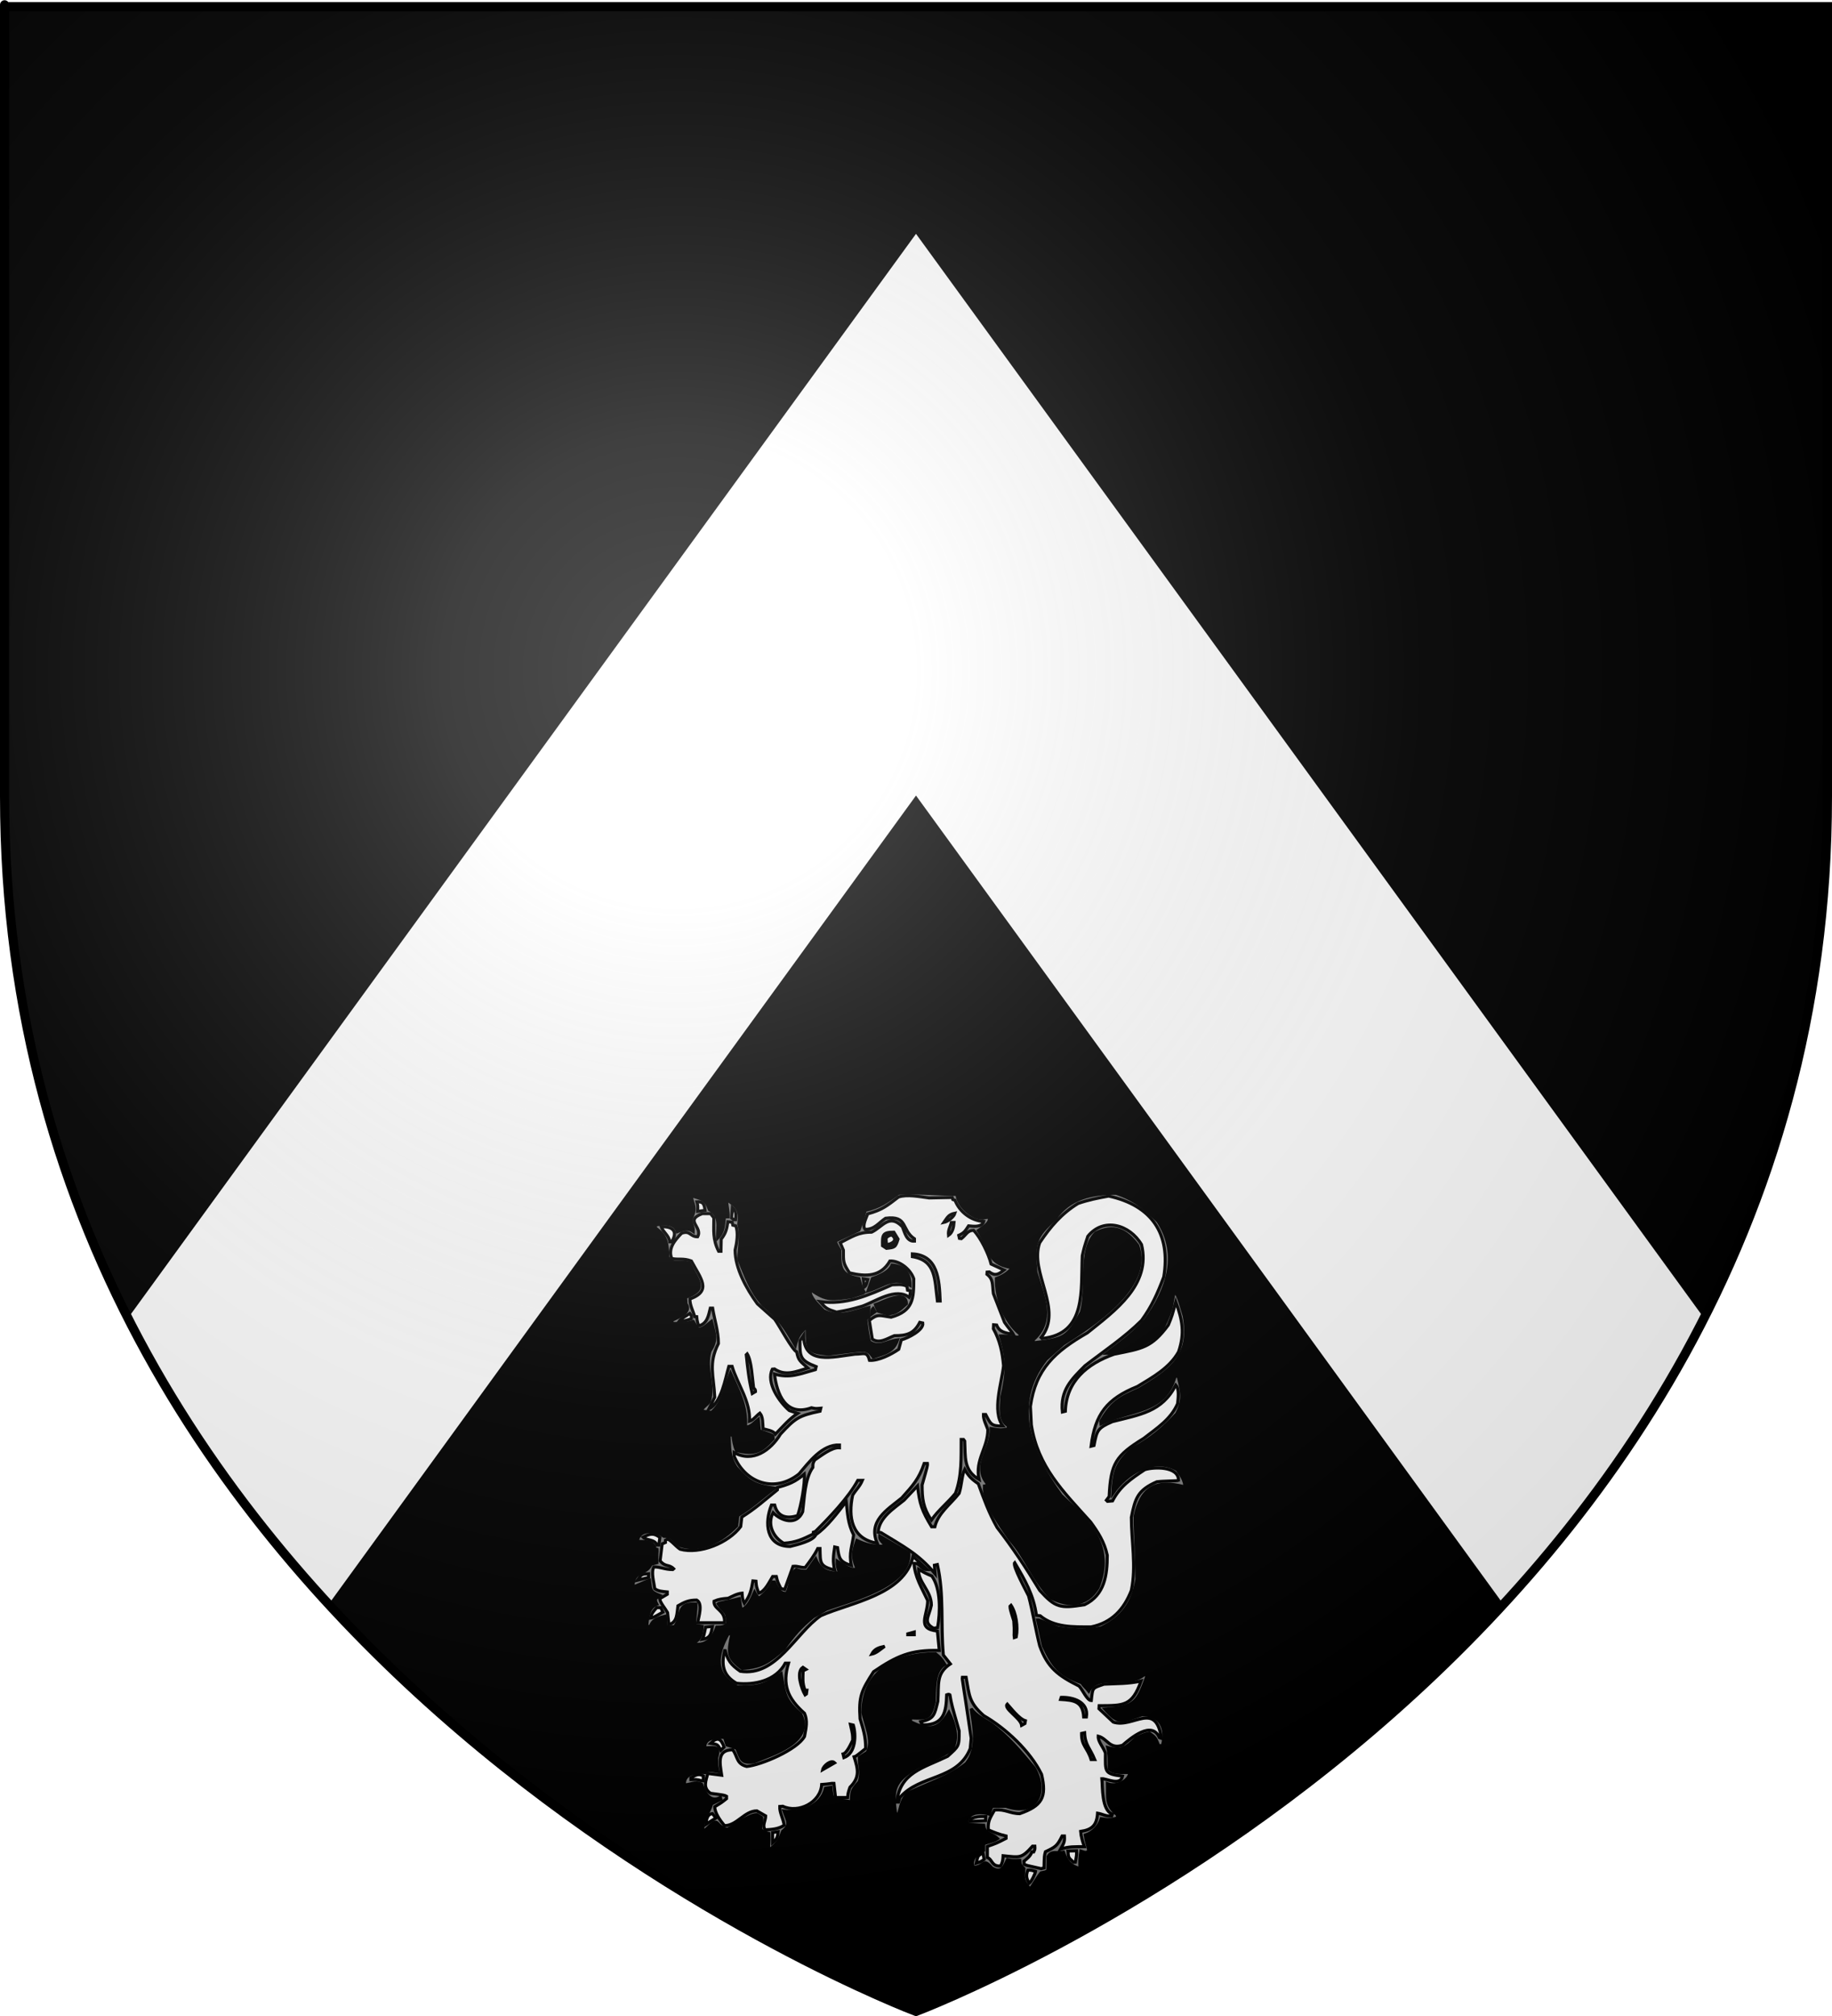 <?xml version="1.0" encoding="UTF-8" standalone="no"?>
<svg xmlns:dc="http://purl.org/dc/elements/1.1/" xmlns:cc="http://web.resource.org/cc/" xmlns:rdf="http://www.w3.org/1999/02/22-rdf-syntax-ns#" xmlns:svg="http://www.w3.org/2000/svg" xmlns="http://www.w3.org/2000/svg" xmlns:xlink="http://www.w3.org/1999/xlink" xmlns:sodipodi="http://sodipodi.sourceforge.net/DTD/sodipodi-0.dtd" xmlns:inkscape="http://www.inkscape.org/namespaces/inkscape" height="660" width="600" version="1.0" id="svg2" sodipodi:version="0.32" inkscape:version="0.44" sodipodi:docname="Blason_Vide_3D.svg" sodipodi:docbase="D:\Mes documents\Renaud-Notre Lapin" inkscape:export-filename="/Users/olivier/Desktop/Blason Rouge/Blason_Vide_3D.png" inkscape:export-xdpi="144" inkscape:export-ydpi="144">
	<rect width="100%" height="100%" fill="#333333" stroke="none"/>
	<sodipodi:namedview inkscape:window-height="712" inkscape:window-width="1024" inkscape:pageshadow="2" inkscape:pageopacity="0.0" guidetolerance="10.0" gridtolerance="10.0" objecttolerance="10.0" borderopacity="1.0" bordercolor="#666666" pagecolor="#ffffff" id="base" showgrid="false" height="660px" inkscape:zoom="0.44547727" inkscape:cx="396.46229" inkscape:cy="478.04383" inkscape:window-x="-4" inkscape:window-y="-4" inkscape:current-layer="layer3"/>
	<desc id="desc4">Flag of Canton of Valais (Wallis)</desc>
	<defs id="defs6">
		<linearGradient id="linearGradient2893">
			<stop style="stop-color:white;stop-opacity:0.314;" offset="0" id="stop2895"/>
			<stop id="stop2897" offset="0.19" style="stop-color:white;stop-opacity:0.251;"/>
			<stop style="stop-color:#6b6b6b;stop-opacity:0.125;" offset="0.6" id="stop2901"/>
			<stop style="stop-color:black;stop-opacity:0.125;" offset="1" id="stop2899"/>
		</linearGradient>
		<linearGradient id="linearGradient2885">
			<stop id="stop2887" offset="0" style="stop-color:white;stop-opacity:1;"/>
			<stop style="stop-color:white;stop-opacity:1;" offset="0.229" id="stop2891"/>
			<stop id="stop2889" offset="1" style="stop-color:black;stop-opacity:1;"/>
		</linearGradient>
		<linearGradient id="linearGradient2955">
			<stop id="stop2867" offset="0" style="stop-color:#fd0000;stop-opacity:1;"/>
			<stop style="stop-color:#e77275;stop-opacity:0.659;" offset="0.5" id="stop2873"/>
			<stop style="stop-color:black;stop-opacity:0.323;" offset="1" id="stop2959"/>
		</linearGradient>
		<radialGradient inkscape:collect="always" xlink:href="#linearGradient2955" id="radialGradient2961" cx="225.524" cy="218.901" fx="225.524" fy="218.901" r="300" gradientTransform="matrix(-4.167939e-4,2.183,-1.884,-3.599562e-4,615.597,-289.121)" gradientUnits="userSpaceOnUse"/>
		<polygon id="star" transform="scale(53,53)" points="0,-1 0.588,0.809 -0.951,-0.309 0.951,-0.309 -0.588,0.809 0,-1 "/>
		<clipPath id="clip">
			<path d="M 0,-200 L 0,600 L 300,600 L 300,-200 L 0,-200 z " id="path10"/>
		</clipPath>
		<radialGradient inkscape:collect="always" xlink:href="#linearGradient2955" id="radialGradient1911" gradientUnits="userSpaceOnUse" gradientTransform="matrix(-4.167939e-4,2.183,-1.884,-3.599562e-4,615.597,-289.121)" cx="225.524" cy="218.901" fx="225.524" fy="218.901" r="300"/>
		<radialGradient inkscape:collect="always" xlink:href="#linearGradient2955" id="radialGradient2865" gradientUnits="userSpaceOnUse" gradientTransform="matrix(0,1.749,-1.593,-1.049767e-7,551.788,-191.29)" cx="225.524" cy="218.901" fx="225.524" fy="218.901" r="300"/>
		<radialGradient inkscape:collect="always" xlink:href="#linearGradient2955" id="radialGradient2871" gradientUnits="userSpaceOnUse" gradientTransform="matrix(0,1.386,-1.323,-5.741131e-8,-158.082,-109.541)" cx="225.524" cy="218.901" fx="225.524" fy="218.901" r="300"/>
		<radialGradient inkscape:collect="always" xlink:href="#linearGradient2893" id="radialGradient3163" gradientUnits="userSpaceOnUse" gradientTransform="matrix(1.353,0,0,1.349,-77.629,-85.747)" cx="221.445" cy="226.331" fx="221.445" fy="226.331" r="300"/>
	</defs>
	<g inkscape:groupmode="layer" id="layer3" inkscape:label="Fond écu" style="display:inline">
		<svg:path d="M 300.000,658.500 C 300.000,658.500 598.500,546.180 598.500,260.728 C 598.500,-24.723 598.500,2.176 598.500,2.176 L 1.500,2.176 L 1.500,260.728 C 1.500,546.180 300.000,658.500 300.000,658.500 z" style="fill:#000000" id="path2855"/></g>
	<g inkscape:groupmode="layer" id="layer4" inkscape:label="Meubles" sodipodi:insensitive="true"><svg:g id="g3"><svg:path d="M 306.250,66.421 L 557.550,412.221 L 557.550,615.221 L 306.250,269.421 L 306.250,269.421 L 54.250,616.621 L 54.250,413.621 L 306.250,66.421 z" style="fill:#000000;stroke:black;stroke-width:2" id="path4"/></svg:g><svg:g id="g6"><svg:path d="M 337.325,618.423 C 334.989,615.764 335.033,614.849 335.360,611.755 C 334.050,610.447 334.159,610.556 333.984,609.031 C 332.369,609.096 331.277,609.184 329.968,608.791 C 328.789,611.275 328.090,613.411 324.816,611.515 C 321.804,607.941 322.568,611.297 318.835,611.297 C 317.503,609.096 320.188,606.110 322.175,605.697 C 322.175,604.978 322.175,604.280 322.175,603.583 C 325.799,602.515 325.799,602.515 326.715,601.927 C 324.707,599.922 322.568,600.707 322.175,597.526 C 320.319,597.438 318.464,597.351 316.631,597.286 C 316.477,593.320 320.668,592.905 323.987,593.908 C 324.249,593.058 324.533,592.230 324.816,591.402 C 326.344,591.380 327.894,591.358 329.444,591.337 C 339.137,594.758 343.503,587.087 338.700,578.763 C 333.963,573.141 330.274,568.587 324.598,564.381 C 322.066,562.768 319.665,561.635 318.071,559.391 C 318.835,565.296 320.603,572.182 316.477,577.324 C 310.802,581.901 303.751,583.884 297.311,587.087 C 295.281,589.005 295.128,591.184 294.276,593.908 C 293.971,593.908 293.665,593.908 293.360,593.908 C 292.137,585.562 292.857,583.186 300.346,578.610 C 304.231,576.823 308.291,575.189 311.849,572.705 C 314.076,568.956 312.548,564.119 310.802,560.610 C 307.265,566.734 304.013,566.494 298.206,563.640 C 298.206,563.226 298.206,562.812 298.206,562.419 C 303.773,562.572 304.624,562.921 305.955,557.276 C 306.218,553.376 305.628,547.014 309.427,544.878 C 308.400,543.091 307.789,542.546 306.392,541.391 C 293.905,541.391 282.598,546.708 282.598,560.610 C 283.296,564.424 286.112,569.915 284.039,573.686 C 283.165,574.230 282.313,574.776 281.463,575.342 C 281.332,578.197 282.488,579.917 281.397,583.317 C 278.908,586.172 278.952,586.172 278.821,589.964 C 273.604,588.394 272.709,591.467 272.142,585.126 C 271.530,585.213 270.919,585.322 270.329,585.431 C 269.041,591.293 262.252,593.646 256.751,592.905 C 257.799,596.065 259.196,597.242 256.293,599.573 C 255.223,602.537 254.787,603.191 252.429,605.239 C 252.189,605.217 251.949,605.195 251.731,605.173 C 251.665,604.194 251.971,603.278 251.818,600.249 C 247.430,599.116 249.831,598.092 249.460,595.019 C 248.936,594.692 248.412,594.365 247.888,594.061 C 245.159,594.061 240.859,597.699 238.174,598.898 C 233.611,597.743 236.078,594.039 230.905,599.203 C 230.665,599.159 230.424,599.138 230.206,599.116 C 230.097,594.692 232.215,593.995 233.022,590.574 C 234.027,590.050 235.030,589.549 236.057,589.049 C 235.991,588.852 235.947,588.656 235.904,588.460 C 232.281,590.465 230.468,586.085 229.770,584.123 C 227.521,583.012 225.818,584.472 224.159,584.276 C 223.898,580.485 228.111,580.136 230.905,580.288 C 230.971,580.048 231.036,579.809 231.123,579.591 C 232.717,579.526 232.717,579.526 235.161,579.983 C 234.703,577.870 234.703,577.870 234.703,575.429 C 236.231,570.962 233.197,572.378 230.818,572.182 C 230.599,568.805 234.703,568.652 237.279,568.783 C 237.541,569.611 237.803,570.439 238.086,571.267 C 239.134,571.615 240.204,571.964 241.274,572.334 C 242.846,576.039 242.693,577.368 246.972,576.802 C 253.106,574.230 266.662,570.417 262.296,561.221 C 257.057,556.557 256.991,554.945 255.835,547.972 C 250.334,551.982 248.216,552.286 241.514,552.286 C 233.590,548.102 234.659,541.762 238.480,534.876 C 238.873,534.876 239.287,534.876 239.703,534.876 C 238.371,541.086 238.196,542.633 243.042,546.228 C 249.525,545.837 251.905,543.984 256.751,539.800 C 259.960,535.268 262.165,532.719 266.378,529.276 C 267.797,528.469 269.216,527.663 270.635,526.857 C 277.817,524.133 298.315,519.448 297.682,508.464 C 294.495,506.591 291.307,504.717 288.120,502.864 C 288.033,504.085 288.667,504.433 289.583,505.523 C 289.539,505.741 289.517,505.958 289.496,506.198 C 285.829,506.286 283.754,505.719 280.633,504.325 C 279.455,507.723 278.974,509.532 280.480,513.084 C 280.436,513.303 280.415,513.520 280.393,513.760 C 278.100,514.043 275.743,512.038 274.171,511.037 C 274.106,512.475 274.390,513.346 274.935,514.981 C 270.854,515.111 268.626,513.869 267.142,510.360 C 266.204,511.690 265.265,513.019 264.326,514.370 C 262.711,514.413 262.056,514.327 260.768,513.847 C 258.869,515.024 258.869,519.513 257.647,521.627 C 255.201,521.867 254.460,519.534 253.651,517.944 C 253.433,517.944 253.237,517.944 253.041,517.944 C 251.687,520.450 250.901,521.365 248.653,523.239 C 247.801,522.542 247.801,522.542 247.125,521.256 C 246.295,523.174 244.941,526.420 242.737,527.009 C 242.518,525.789 242.321,524.590 242.125,523.392 C 238.174,524.437 235.446,524.743 235.161,525.048 C 237.366,528.229 238.174,527.052 238.327,531.563 C 237.105,532.740 236.187,532.631 234.768,532.675 C 233.678,535.834 231.734,538.667 227.784,538.275 C 227.696,538.035 227.630,537.817 227.565,537.600 C 229.639,536.575 229.835,534.440 229.988,532.457 C 229.180,532.348 228.373,532.239 227.565,532.151 C 227.390,529.667 228.089,527.379 227.936,525.113 C 221.321,524.852 223.810,528.426 220.972,532.522 C 220.033,532.588 219.095,532.675 218.178,532.762 C 218.069,531.541 217.960,530.322 217.873,529.123 C 215.865,529.624 213.572,530.234 213.027,532.457 C 212.611,532.457 212.197,532.457 211.804,532.457 C 212.110,529.798 212.197,526.268 215.144,525.201 C 214.686,524.285 214.686,524.285 214.686,523.392 C 215.144,523.021 215.602,522.673 216.061,522.324 C 212.742,521.017 213.201,520.602 212.720,517.334 C 210.974,517.878 208.726,519.208 207.264,519.448 C 207.613,513.673 211.477,515.918 213.245,512.104 C 213.878,511.929 214.511,511.756 215.144,511.581 C 214.991,509.162 215.297,507.942 215.209,507.244 C 214.969,507.179 214.751,507.114 214.533,507.048 C 214.161,504.325 210.625,504.717 208.770,504.608 C 209.228,500.358 214.795,500.946 217.415,502.952 C 220.471,502.952 220.208,504.194 222.719,505.981 C 229.508,508.291 236.406,504.564 241.274,499.530 C 241.405,498.397 241.536,497.264 241.667,496.153 C 246.273,493.428 249.460,490.269 253.651,487.219 C 246.928,486.325 245.290,485.040 241.055,480.398 C 238.655,476.541 239.069,474.165 238.785,469.807 C 239.178,469.807 239.593,469.807 240.008,469.807 C 240.248,471.637 240.401,473.054 241.209,474.950 C 247.277,476.236 249.198,475.408 253.193,471.028 C 253.150,470.679 253.128,470.352 253.106,470.025 C 251.818,469.350 249.394,468.762 248.718,468.369 C 248.587,467.127 248.455,465.885 248.347,464.665 C 247.103,465.668 245.749,467.344 244.156,467.149 C 244.679,460.307 241.885,455.491 239.244,449.542 C 237.672,453.944 236.712,459.304 233.022,462.398 C 231.909,462.246 230.796,462.094 229.704,461.941 C 230.097,460.633 231.494,460.023 232.281,458.912 C 234.070,453.508 230.774,447.864 232.564,442.263 C 235.052,438.581 233.983,436.619 233.022,432.588 C 231.538,433.743 230.337,435.160 228.482,435.160 C 228.002,434.310 227.521,433.482 227.041,432.654 C 224.487,433.416 222.762,433.329 220.208,433.264 C 220.121,432.936 220.055,432.610 219.990,432.283 C 222.064,431.216 226.736,429.711 224.683,426.836 C 224.618,426.117 224.574,425.418 224.530,424.721 C 231.887,422.172 228.787,419.579 225.753,413.521 C 222.566,412.562 220.121,414.371 218.636,411.407 C 218.636,407.005 218.331,404.652 214.751,402.080 C 214.664,401.754 214.598,401.427 214.533,401.100 C 216.868,400.555 221.016,400.076 221.802,403.236 C 223.549,402.560 225.208,401.820 227.041,403.148 C 227.150,401.165 226.124,400.861 226.517,398.681 C 228.220,395.129 226.866,394.541 226.365,391.425 C 229.704,392.623 230.992,392.231 232.346,396.022 C 236.013,398.006 235.008,401.274 235.008,405.349 C 237.039,403.323 236.974,401.100 237.279,398.376 C 237.672,398.376 238.065,398.376 238.480,398.376 C 238.567,396.262 238.022,394.890 238.022,393.234 C 238.130,393.146 238.262,393.059 238.393,392.994 C 241.754,395.303 242.474,396.393 241.972,400.817 C 243.086,404.826 241.972,408.139 241.972,412.301 C 244.112,417.618 245.858,422.608 249.854,427.140 C 255.049,431.542 256.947,434.310 260.463,440.454 C 261.095,437.840 261.706,436.838 263.562,434.920 C 263.802,434.920 264.064,434.920 264.326,434.920 C 264.391,441.500 264.064,442.765 271.377,443.331 C 280.938,442.111 280.938,442.111 283.362,442.111 C 284.824,442.678 284.933,442.830 286.003,444.312 C 289.780,443.069 292.661,442.525 293.971,438.646 C 290.195,439.125 288.120,441.435 284.781,439.300 C 284.410,438.341 283.514,432.588 283.580,431.586 C 283.907,431.498 284.235,431.433 284.562,431.368 C 284.562,430.257 284.562,429.145 284.562,428.055 C 279.257,429.494 274.826,431.695 269.718,429.102 C 267.972,427.184 265.309,424.939 265.309,422.608 C 265.418,422.521 265.549,422.434 265.679,422.368 C 270.810,425.986 272.534,425.398 278.821,424.569 C 282.751,423.349 282.751,423.349 283.056,423.043 C 281.964,421.453 281.790,420.277 281.310,418.577 C 275.263,417.422 275.023,415.156 275.023,409.272 C 273.801,407.158 273.801,407.158 273.648,406.264 C 276.201,405.066 278.756,403.867 281.310,402.690 C 282.598,399.291 282.598,399.291 283.362,396.262 C 288.186,395.151 290.107,393.625 294.276,390.662 C 300.498,390.291 306.916,391.010 313.444,391.032 C 313.574,394.388 318.028,398.834 321.869,398.834 C 323.070,398.528 323.070,398.528 324.053,398.594 C 324.293,400.599 321.760,401.820 320.407,402.843 C 324.336,408.661 323.005,413.543 331.016,414.937 C 331.037,415.156 331.059,415.395 331.103,415.635 C 329.378,417.160 328.419,417.770 326.322,418.577 C 326.213,424.874 328.789,432.457 334.050,436.729 C 334.050,437.078 334.050,437.426 334.050,437.797 C 329.750,437.578 328.528,437.273 327.698,437.338 C 330.143,444.987 329.925,449.367 328.069,457.408 C 328.069,460.176 327.065,464.926 330.121,466.691 C 330.187,467.018 330.274,467.344 330.361,467.694 C 328.134,468.347 326.628,468.064 324.598,467.694 C 324.947,474.209 318.464,479.788 323.223,485.541 C 323.179,485.867 323.157,486.194 323.135,486.521 C 322.874,486.521 322.634,486.521 322.394,486.521 C 322.087,491.947 327.632,499.443 330.797,504.020 C 335.950,509.729 338.678,517.617 344.223,523.152 C 350.226,526.202 356.011,525.702 359.613,519.752 C 365.005,506.133 356.884,498.310 347.541,489.550 C 337.478,475.821 331.016,459.718 342.629,444.987 C 344.484,443.309 346.363,441.653 348.240,439.997 C 357.386,434.157 377.557,421.540 372.646,407.769 C 368.934,402.713 364.765,400.642 358.849,403.671 C 353.216,409.294 356.426,421.693 354.155,429.560 C 349.615,438.014 348.392,438.428 338.460,439.604 C 338.438,439.278 338.416,438.951 338.394,438.646 C 345.467,432.392 341.691,424.481 339.289,416.550 C 338.372,407.420 338.853,405.023 345.576,399.052 C 350.248,392.209 357.561,390.662 365.529,390.662 C 371.576,392.688 374.872,395.456 379.238,399.814 C 386.376,410.688 382.316,422.324 375.068,432.283 C 371.204,436.619 367.057,439.584 362.495,443.026 C 368.869,443.026 375.199,440.498 379.849,436.292 C 381.639,433.656 382.599,431.172 383.560,428.339 C 384.477,423.196 384.477,423.196 384.783,422.891 C 386.136,424.242 387.096,428.623 387.817,430.779 C 390.174,443.919 383.713,448.474 373.104,454.837 C 366.663,457.691 364.154,458.999 360.529,465.275 C 360.551,465.537 360.573,465.819 360.595,466.103 C 370.266,461.287 381.399,462.900 384.848,450.653 C 385.176,450.565 385.503,450.501 385.830,450.435 C 387.053,455.686 387.883,457.975 385.372,462.856 C 381.246,467.410 376.465,471.464 370.986,474.209 C 365.529,478.938 364.830,481.792 364.459,488.875 C 368.847,482.381 377.841,476.737 385.525,481.160 C 386.420,482.447 388.275,484.865 387.970,486.760 C 378.452,484.211 373.737,487.131 371.729,496.436 C 371.729,501.601 372.339,508.552 372.339,517.028 C 371.008,524.568 367.755,529.515 360.682,532.914 C 355.858,533.960 351.099,533.678 346.428,532.914 C 343.088,531.694 340.359,530.191 339.813,530.256 C 340.447,533.110 341.079,535.965 341.713,538.819 C 344.725,545.161 346.668,548.190 354.308,550.914 C 354.832,551.895 355.574,552.352 356.579,553.638 C 359.613,547.580 369.523,552.526 374.610,548.342 C 375.003,548.277 375.417,548.233 375.833,548.190 C 372.492,557.233 371.968,558.868 361.883,559.543 C 366.445,564.664 367.166,563.640 374.020,561.374 C 380.199,561.374 382.250,565.971 380.679,571.506 C 380.264,571.506 379.871,571.506 379.478,571.506 C 378.496,569.000 378.452,568.805 376.444,567.409 C 374.915,567.715 374.915,567.715 372.187,568.936 C 368.607,572.226 367.515,573.446 362.800,572.117 C 363.389,574.405 363.258,576.562 363.258,579.068 C 364.830,580.703 367.690,580.201 370.070,580.288 C 369.610,583.317 365.420,585.038 362.713,583.971 C 362.844,588.743 362.036,590.878 365.900,594.126 C 365.965,594.452 366.053,594.780 366.140,595.106 C 363.651,595.847 363.106,595.760 360.682,595.411 C 359.940,597.830 357.889,600.031 355.422,600.772 C 355.662,602.667 356.273,604.194 356.579,605.850 C 355.793,606.895 354.832,606.241 354.003,606.001 C 353.632,607.985 353.588,609.575 353.697,611.755 C 350.489,610.796 349.288,609.270 348.305,606.372 C 346.166,606.895 344.375,605.697 343.241,607.832 C 343.197,609.357 343.176,610.883 343.153,612.430 C 342.476,612.822 342.476,612.822 340.970,613.128 C 339.595,614.784 337.783,618.118 337.325,618.423 z" style="fill:#808080;stroke:black;stroke-width:1" id="path7"/><svg:path d="M 337.019,616.592 C 336.168,614.805 335.972,614.065 336.626,612.278 C 337.631,612.212 337.631,612.212 339.137,612.669 C 339.006,613.519 337.805,616.025 337.019,616.592 z" style="fill:#ffffff;stroke:black;stroke-width:1" id="path8"/><svg:path d="M 340.970,611.755 C 336.124,610.687 336.124,610.687 335.425,610.316 C 335.403,609.990 335.382,609.663 335.360,609.335 C 336.430,608.443 337.543,607.614 337.936,606.307 C 338.132,606.307 338.329,606.307 338.547,606.307 C 338.984,605.391 338.984,605.391 338.919,604.411 C 338.657,604.411 338.394,604.411 338.154,604.411 C 334.487,608.529 334.006,608.072 328.528,607.528 C 328.462,608.856 328.375,609.641 327.698,610.905 C 324.663,611.057 325.100,608.726 323.375,608.116 C 323.375,606.895 323.375,605.697 323.375,604.498 C 326.410,603.430 326.410,603.430 329.509,601.839 C 329.509,601.578 329.509,601.317 329.509,601.077 C 327.305,600.554 325.559,599.879 323.681,599.051 C 323.484,596.108 324.314,595.106 325.712,592.600 C 329.139,592.165 330.710,593.755 333.984,593.755 C 341.254,591.206 342.913,588.460 341.123,580.876 C 337.412,573.249 329.444,565.841 322.175,561.657 C 317.350,557.364 317.503,555.185 316.412,549.105 C 315.997,549.105 315.582,549.105 315.190,549.105 C 315.037,549.868 315.342,550.326 318.071,569.087 C 317.962,570.199 317.852,571.311 317.765,572.421 C 313.574,582.925 301.284,580.833 294.735,588.460 C 294.582,588.961 294.430,589.462 294.276,589.964 C 294.058,589.964 293.862,589.964 293.665,589.964 C 294.888,580.245 302.179,578.916 310.343,574.993 C 314.120,571.571 314.142,571.790 314.142,566.669 C 311.696,558.192 311.696,558.192 311.107,554.858 C 310.715,554.619 310.715,554.619 310.037,554.858 C 309.885,560.393 309.165,564.686 302.463,564.686 C 301.655,564.294 301.764,564.228 301.545,563.640 C 305.999,562.812 306.087,561.265 307.156,556.972 C 307.549,551.350 306.501,547.885 311.260,544.725 C 310.496,543.766 309.732,542.808 308.968,541.849 C 308.029,531.672 309.274,522.106 307.003,512.191 C 306.676,512.256 306.349,512.322 306.020,512.409 C 306.087,513.346 306.151,514.283 306.240,515.220 C 300.847,508.704 295.630,506.111 288.514,501.732 C 288.208,501.688 287.902,501.644 287.597,501.601 C 287.924,496.850 292.704,493.865 296.089,491.141 C 297.551,489.572 299.014,488.003 300.498,486.456 C 301.175,492.383 301.895,494.540 305.104,499.836 C 305.453,499.836 305.802,499.836 306.174,499.836 C 307.243,495.346 311.304,492.514 314.142,488.875 C 314.950,486.369 315.059,482.795 315.953,481.008 C 317.176,483.209 318.071,484.146 320.407,485.759 C 322.240,490.749 323.856,495.303 326.562,500.076 C 331.824,506.895 335.950,513.172 340.512,520.668 C 345.685,526.399 347.257,526.639 355.225,525.352 C 361.796,522.171 362.647,515.656 362.647,509.162 C 361.708,504.804 359.657,501.666 357.190,498.267 C 348.131,488.199 339.900,480.158 337.783,466.474 C 337.674,464.447 337.565,462.442 337.478,460.437 C 339.180,448.168 345.533,442.459 356.120,436.358 C 365.179,429.080 377.077,420.625 373.867,407.463 C 369.960,400.817 361.359,398.442 356.273,404.739 C 355.073,408.378 355.073,408.378 354.461,411.102 C 353.915,422.194 356.011,436.707 341.276,438.188 C 341.167,438.079 341.058,437.971 340.970,437.884 C 348.458,428.731 337.019,416.637 340.512,406.852 C 344.070,401.536 347.738,397.265 353.086,393.996 C 356.403,392.841 359.504,392.231 363.106,391.578 C 377.164,394.628 383.495,403.867 381.137,418.053 C 379.107,423.414 377.273,427.576 373.867,432.283 C 368.345,437.797 361.512,442.350 355.356,447.101 C 350.859,451.590 347.213,455.142 347.934,462.246 C 348.261,462.159 348.589,462.072 348.916,462.006 C 349.244,452.157 356.033,446.469 364.917,443.331 C 374.152,441.479 377.142,441.218 382.643,433.786 C 383.866,430.779 383.866,430.779 385.088,426.225 C 387.249,432.217 388.079,436.401 385.984,442.568 C 383.015,447.864 377.513,450.871 372.492,453.921 C 362.517,457.931 358.652,462.965 357.342,473.446 C 357.648,473.359 357.976,473.272 358.303,473.206 C 359.263,468.217 359.482,467.541 364.306,465.428 C 373.366,463.096 380.570,462.268 385.088,453.464 C 386.289,454.771 385.852,457.691 385.677,459.522 C 383.429,464.665 378.954,467.497 374.610,470.875 C 365.376,476.562 363.760,479.112 363.258,489.943 C 362.953,490.334 362.647,490.727 362.341,491.141 C 362.451,491.250 362.582,491.381 362.713,491.512 C 363.258,491.446 363.804,491.402 364.372,491.359 C 366.926,486.500 370.310,484.233 374.915,481.160 C 377.710,480.245 385.984,479.897 385.984,484.647 C 385.590,484.865 381.289,484.800 378.867,485.104 C 372.646,487.829 371.794,490.400 370.528,496.741 C 370.528,504.520 372.187,512.823 370.528,520.668 C 368.104,526.900 364.088,531.258 357.342,532.610 C 351.383,532.610 345.336,532.828 340.665,528.970 C 340.250,528.926 339.835,528.883 339.442,528.839 C 338.525,522.128 335.688,517.290 332.326,511.581 C 331.431,512.475 336.299,521.212 336.866,522.477 C 338.089,527.009 339.289,533.982 340.512,538.819 C 343.066,545.924 346.472,548.539 353.391,551.982 C 354.548,553.136 356.011,556.732 357.408,556.732 C 357.910,552.417 357.582,552.744 361.578,551.371 C 365.442,551.154 369.808,551.284 373.715,550.326 C 370.768,558.672 367.930,558.344 359.984,558.410 C 359.962,558.737 359.940,559.063 359.919,559.391 C 361.468,560.850 363.040,562.310 364.612,563.793 C 371.073,565.928 378.540,556.667 380.373,569.087 C 380.133,569.000 379.914,568.913 379.696,568.848 C 377.295,563.160 370.353,568.979 367.646,571.354 C 363.367,572.770 362.691,569.131 359.679,568.390 C 359.570,570.221 361.294,571.855 362.036,573.926 C 362.036,580.026 361.490,580.724 367.646,581.487 C 366.926,584.756 362.385,582.228 360.878,582.315 C 361.141,584.929 360.727,592.687 364.306,593.908 C 364.219,594.126 364.132,594.343 364.066,594.561 C 361.948,594.627 361.141,593.864 359.460,593.602 C 359.220,597.526 357.670,599.007 353.915,599.573 C 354.068,601.317 354.483,602.689 355.138,604.563 C 352.213,604.585 349.920,604.454 347.322,605.391 C 348.392,603.495 348.741,603.126 348.610,601.077 C 348.349,601.077 348.087,601.077 347.847,601.077 C 346.210,604.345 345.707,604.651 342.389,606.220 C 342.018,607.528 342.018,607.528 341.931,611.515 C 341.603,611.581 341.276,611.668 340.970,611.755 z" style="fill:#ffffff;stroke:black;stroke-width:1" id="path9"/><svg:path d="M 319.752,609.946 C 320.254,607.767 320.058,607.528 321.935,606.678 C 322.066,607.353 322.196,608.028 322.327,608.726 C 321.258,609.488 321.258,609.488 319.752,609.946 z" style="fill:#ffffff;stroke:black;stroke-width:1" id="path10"/><svg:path d="M 351.579,609.641 C 349.789,608.007 349.942,608.137 349.768,606.001 C 350.685,605.958 351.623,605.936 352.562,605.914 C 352.627,607.222 352.627,607.222 352.191,609.641 C 351.972,609.641 351.776,609.641 351.579,609.641 z" style="fill:#ffffff;stroke:black;stroke-width:1" id="path11"/><svg:path d="M 253.041,603.278 C 253.041,602.167 253.041,601.055 253.041,599.944 C 253.630,599.835 254.240,599.748 254.852,599.661 C 254.678,601.426 254.416,602.145 253.041,603.278 z" style="fill:#ffffff;stroke:black;stroke-width:1" id="path12"/><svg:path d="M 250.617,599.051 C 249.547,597.677 250.770,596.065 250.770,594.496 C 249.809,593.930 248.849,593.384 247.888,592.840 C 243.784,592.840 241.362,597.677 237.279,597.677 C 235.817,595.934 234.092,593.493 234.092,591.489 C 236.362,590.116 236.362,590.116 237.955,588.831 C 237.955,588.569 237.955,588.308 237.955,588.068 C 237.279,587.697 237.279,587.697 232.717,587.087 C 230.097,585.344 231.211,582.991 231.821,580.594 C 233.328,580.789 234.834,580.985 236.362,581.182 C 235.751,577.107 234.768,572.858 240.008,572.858 C 241.667,575.255 241.165,577.433 244.549,578.305 C 249.307,577.848 261.095,572.836 263.497,568.477 C 264.020,565.710 264.566,563.400 263.497,560.916 C 257.886,555.948 256.140,551.524 258.257,544.486 C 257.886,544.486 257.537,544.486 257.187,544.486 C 254.153,550.239 247.059,551.742 241.209,551.067 C 236.603,548.430 236.187,544.747 237.432,540.018 C 238.284,543.570 239.309,544.965 242.431,547.144 C 254.306,549.040 260.550,534.614 268.801,528.970 C 278.559,524.634 296.220,522.171 299.036,509.532 C 300.564,510.971 302.114,512.409 303.663,513.847 C 301.480,513.847 301.436,511.668 299.341,511.799 C 299.625,516.266 301.830,519.752 303.816,523.980 C 303.816,528.905 299.996,533.241 307.003,533.982 C 307.199,536.096 307.396,538.210 307.614,540.324 C 298.228,540.084 293.731,542.110 286.090,547.296 C 282.204,553.376 281.157,555.272 281.681,562.725 C 282.751,566.255 283.514,568.543 283.514,572.421 C 280.327,574.993 280.327,574.993 279.716,575.145 C 281.005,579.198 281.703,581.792 278.363,585.126 C 277.751,586.934 277.751,586.934 277.598,588.460 C 276.267,588.460 274.957,588.460 273.648,588.460 C 273.472,586.913 273.298,585.366 273.123,583.819 C 272.447,583.753 271.530,584.059 269.106,584.210 C 268.757,590.094 261.510,593.755 256.380,591.337 C 256.031,591.358 255.703,591.380 255.376,591.402 C 255.289,593.428 256.468,595.237 256.838,597.526 C 254.939,598.833 252.712,598.920 250.617,599.051 z" style="fill:#ffffff;stroke:black;stroke-width:1" id="path13"/><svg:path d="M 231.211,597.220 C 231.363,595.673 231.603,593.908 233.328,593.755 C 233.699,594.212 234.070,594.692 234.463,595.171 C 233.371,595.847 232.281,596.523 231.211,597.220 z" style="fill:#ffffff;stroke:black;stroke-width:1" id="path14"/><svg:path d="M 317.612,596.327 C 317.699,596.021 317.809,595.717 317.919,595.411 C 319.883,594.758 320.603,594.670 322.830,594.714 C 322.808,595.150 322.786,595.586 322.765,596.021 C 321.040,596.108 319.315,596.218 317.612,596.327 z" style="fill:#ffffff;stroke:black;stroke-width:1" id="path15"/><svg:path d="M 229.704,583.012 C 228.307,582.467 227.565,582.598 226.277,582.620 C 226.277,582.402 226.277,582.206 226.277,582.010 C 227.608,581.334 228.656,580.441 230.359,581.400 C 230.337,581.923 230.315,582.467 230.293,583.012 C 230.097,583.012 229.901,583.012 229.704,583.012 z" style="fill:#ffffff;stroke:black;stroke-width:1" id="path16"/><svg:path d="M 269.413,579.373 C 269.675,578.066 272.207,575.952 273.363,577.107 C 272.032,577.848 270.723,578.610 269.413,579.373 z" style="fill:#808080;stroke:black;stroke-width:1" id="path17"/><svg:path d="M 357.342,576.039 C 356.163,572.139 354.134,571.593 354.221,567.475 C 354.548,567.388 354.876,567.322 355.225,567.257 C 355.378,571.311 356.993,572.248 358.543,576.039 C 358.129,576.039 357.735,576.039 357.342,576.039 z" style="fill:#808080;stroke:black;stroke-width:1" id="path18"/><svg:path d="M 276.376,575.429 C 276.267,575.015 276.179,574.623 276.092,574.230 C 277.358,573.947 278.734,570.765 279.257,569.698 C 279.257,567.868 279.257,567.868 278.516,564.533 C 278.821,564.599 279.148,564.664 279.476,564.751 C 280.415,567.933 280.349,573.991 276.376,575.429 z" style="fill:#808080;stroke:black;stroke-width:1" id="path19"/><svg:path d="M 236.057,573.010 C 235.008,570.896 234.878,571.092 232.717,570.743 C 234.987,568.477 236.187,569.175 237.126,571.964 C 236.756,572.312 236.406,572.661 236.057,573.010 z" style="fill:#ffffff;stroke:black;stroke-width:1" id="path20"/><svg:path d="M 334.596,564.838 C 334.225,562.397 328.462,559.325 329.903,557.887 C 331.037,559.129 333.723,562.703 335.819,563.335 C 335.752,563.640 335.709,563.945 335.665,564.250 C 335.294,564.446 334.945,564.643 334.596,564.838 z" style="fill:#808080;stroke:black;stroke-width:1" id="path21"/><svg:path d="M 354.920,562.115 C 354.614,556.928 351.645,556.623 347.322,556.362 C 347.388,556.122 347.453,555.904 347.541,555.686 C 351.383,555.556 356.601,557.103 355.814,562.115 C 355.509,562.115 355.204,562.115 354.920,562.115 z" style="fill:#808080;stroke:black;stroke-width:1" id="path22"/><svg:path d="M 263.650,554.858 C 262.514,552.919 260.615,547.340 262.951,545.837 C 263.279,546.055 263.606,546.295 263.955,546.534 C 263.650,546.686 263.344,546.839 263.038,546.992 C 262.972,549.520 262.732,550.827 263.650,553.354 C 263.846,553.354 264.042,553.354 264.260,553.354 C 264.195,553.747 264.151,554.139 264.108,554.553 C 263.955,554.640 263.802,554.749 263.650,554.858 z" style="fill:#808080;stroke:black;stroke-width:1" id="path23"/><svg:path d="M 285.480,541.544 C 286.418,539.778 287.837,539.365 289.736,538.972 C 288.361,539.953 287.051,541.216 285.480,541.544 z" style="fill:#808080;stroke:black;stroke-width:1" id="path24"/><svg:path d="M 229.988,536.706 C 230.446,535.791 230.446,535.791 231.123,532.675 C 231.843,532.588 232.586,532.522 233.328,532.457 C 232.870,534.876 232.760,536.248 229.988,536.706 z" style="fill:#ffffff;stroke:black;stroke-width:1" id="path25"/><svg:path d="M 332.173,536.096 C 332.020,535.181 332.326,534.287 332.020,530.648 C 330.797,526.704 330.797,526.704 330.797,525.811 C 330.885,525.702 330.994,525.592 331.103,525.505 C 332.806,527.968 333.461,532.631 332.850,535.856 C 332.609,535.922 332.391,536.009 332.173,536.096 z" style="fill:#808080;stroke:black;stroke-width:1" id="path26"/><svg:path d="M 297.311,535.181 C 297.311,535.072 297.311,534.963 297.311,534.876 C 298.009,534.679 298.708,534.484 299.428,534.287 C 299.428,534.571 299.428,534.876 299.428,535.181 C 298.708,535.181 298.009,535.181 297.311,535.181 z" style="fill:#808080;stroke:black;stroke-width:1" id="path27"/><svg:path d="M 305.802,533.067 C 302.179,531.106 304.252,529.406 305.039,525.505 C 305.039,520.711 300.629,518.031 300.847,513.760 C 303.074,515.068 303.074,515.068 305.191,515.961 C 308.182,520.145 307.942,527.858 307.069,532.828 C 306.632,532.892 306.218,532.979 305.802,533.067 z" style="fill:#ffffff;stroke:black;stroke-width:1" id="path28"/><svg:path d="M 219.073,531.847 C 218.921,530.539 218.767,529.232 218.636,527.924 C 217.764,526.399 216.257,524.764 216.061,523.392 C 216.890,522.890 217.720,522.411 218.549,521.931 C 218.549,521.670 218.549,521.409 218.549,521.169 C 216.846,520.995 215.689,520.973 214.446,520.123 C 214.183,518.009 213.179,514.762 214.139,512.997 C 216.214,512.932 217.698,513.847 220.296,513.847 C 220.383,513.738 220.492,513.629 220.602,513.543 C 219.073,512.016 217.938,513.128 216.192,510.971 C 216.410,509.119 216.628,507.266 216.868,505.436 C 217.217,505.283 217.567,505.131 217.938,504.979 C 217.938,504.717 217.938,504.477 217.938,504.238 C 218.156,504.107 218.396,503.976 218.636,503.867 C 219.968,504.433 221.169,506.111 222.719,507.179 C 229.203,508.988 238.676,505.088 242.584,499.770 C 242.693,498.724 242.824,497.678 242.955,496.654 C 247.430,493.887 250.661,490.901 254.612,487.741 C 254.612,487.479 254.612,487.219 254.612,486.979 C 258.323,485.954 260.354,485.235 263.410,482.598 C 263.715,485.628 262.296,493.233 261.226,496.153 C 257.559,497.373 254.634,496.480 253.717,492.731 C 253.346,492.731 252.997,492.731 252.647,492.731 C 250.312,498.506 250.792,506.286 258.804,506.286 C 260.812,505.763 266.444,504.499 267.208,502.407 C 270.919,499.879 274.411,495.128 277.140,491.599 C 277.577,495.543 277.664,498.789 279.564,502.494 C 279.105,506.286 277.948,508.378 278.821,512.496 C 274.979,511.341 274.804,510.143 274.324,506.656 C 273.997,506.569 273.670,506.504 273.363,506.438 C 272.949,509.184 272.665,511.210 273.363,514.000 C 268.321,512.757 268.692,511.647 268.561,506.961 C 268.299,506.961 268.059,506.961 267.819,506.961 C 266.684,509.228 265.287,511.079 263.715,513.150 C 261.925,513.237 261.488,512.605 259.720,512.779 C 258.804,515.307 257.886,517.835 256.991,520.362 C 256.577,520.254 256.162,520.145 255.768,520.058 C 254.699,517.944 254.699,517.944 254.262,516.113 C 253.848,516.113 253.433,516.113 253.041,516.113 C 252.014,517.769 250.552,521.017 248.500,521.561 C 247.736,519.448 247.736,519.448 247.583,517.639 C 247.234,517.596 246.906,517.574 246.578,517.552 C 246.055,520.515 245.728,522.302 243.784,524.895 C 243.108,523.544 243.151,522.825 243.042,521.561 C 241.274,521.758 240.008,522.520 238.480,523.239 C 236.580,523.392 235.402,523.523 233.852,524.198 C 233.590,526.922 237.650,527.030 237.279,531.258 C 234.332,531.258 231.407,531.258 228.482,531.258 C 228.853,529.254 230.272,524.983 228.176,523.827 C 225.513,523.827 224.116,524.503 222.021,525.723 C 221.671,528.077 221.911,531.106 219.073,531.847 z" style="fill:#ffffff;stroke:black;stroke-width:1" id="path29"/><svg:path d="M 213.027,529.733 C 213.463,528.055 213.987,527.598 215.057,526.311 C 215.493,526.311 215.952,526.311 216.410,526.311 C 216.628,526.791 216.868,527.270 217.108,527.772 C 213.921,529.580 213.921,529.580 213.027,529.733 z" style="fill:#ffffff;stroke:black;stroke-width:1" id="path30"/><svg:path d="M 208.770,517.334 C 210.167,515.329 210.058,515.372 212.415,515.220 C 212.415,515.612 212.415,516.005 212.415,516.419 C 211.192,516.724 209.971,517.028 208.770,517.334 z" style="fill:#ffffff;stroke:black;stroke-width:1" id="path31"/><svg:path d="M 215.144,505.828 C 214.555,503.867 211.608,504.346 210.603,503.257 C 212.742,502.167 213.987,501.710 216.126,503.322 C 215.996,504.150 215.865,504.979 215.755,505.828 C 215.536,505.828 215.340,505.828 215.144,505.828 z" style="fill:#ffffff;stroke:black;stroke-width:1" id="path32"/><svg:path d="M 256.686,505.218 C 253.084,503.170 251.250,498.920 253.193,495.237 C 255.966,498.005 260.899,499.530 262.885,494.933 C 263.453,490.531 263.584,483.994 266.225,480.398 C 266.225,479.068 266.248,479.004 266.837,477.979 C 268.801,476.693 272.425,473.730 274.935,473.970 C 274.935,473.664 274.935,473.359 274.935,473.054 C 269.216,472.836 264.916,478.720 261.685,482.533 C 253.782,488.853 244.199,485.584 240.466,476.780 C 240.466,476.367 240.466,475.952 240.466,475.560 C 246.535,478.982 252.407,474.820 255.616,469.502 C 260.528,464.207 261.619,463.488 268.561,462.006 C 268.626,461.679 268.714,461.353 268.801,461.026 C 267.142,461.178 267.142,461.178 265.767,460.873 C 257.318,463.902 254.460,456.406 253.651,449.846 C 258.716,451.329 261.838,449.825 267.055,448.387 C 267.120,448.059 267.208,447.733 267.295,447.406 C 261.969,445.336 261.991,444.246 261.991,438.951 C 262.383,438.341 262.776,437.731 263.192,437.121 C 263.192,447.036 272.774,444.225 280.022,443.331 C 283.013,443.331 283.951,442.285 284.781,445.358 C 287.706,445.533 291.810,443.484 294.342,441.740 C 294.626,440.694 294.910,439.670 295.193,438.646 C 297.201,438.145 302.637,435.486 302.223,433.111 C 301.895,433.024 301.567,432.959 301.240,432.893 C 299.319,436.641 296.983,437.273 292.902,437.273 C 290.391,438.276 288.033,439.997 285.698,438.406 C 285.370,436.358 285.042,434.310 284.715,432.283 C 287.531,429.973 288.120,430.736 291.854,431.216 C 299.123,429.189 299.276,425.136 299.276,418.663 C 298.206,415.482 294.561,412.650 291.461,412.823 C 288.470,418.010 283.645,418.010 278.210,416.703 C 276.114,413.434 276.223,413.194 276.223,409.272 C 275.874,408.466 275.525,407.660 275.176,406.852 C 279.061,404.914 281.025,403.388 285.480,403.388 C 289.081,401.645 291.243,397.178 295.542,401.623 C 296.285,403.388 296.830,406.504 299.494,406.330 C 299.494,406.069 299.494,405.807 299.494,405.567 C 295.106,402.648 297.508,397.853 290.020,398.834 C 287.662,400.402 286.483,402.473 283.362,402.473 C 282.248,401.361 283.798,398.594 284.191,397.396 C 288.797,396.153 290.435,394.846 294.276,391.882 C 297.092,390.946 301.153,391.773 304.274,392.187 C 306.785,392.122 309.318,392.078 311.849,392.035 C 311.915,392.253 311.981,392.471 312.068,392.710 C 312.286,392.776 312.526,392.841 312.766,392.928 C 314.229,396.677 317.919,399.618 322.175,399.902 C 321.586,401.907 318.660,401.449 317.220,401.318 C 316.084,403.039 315.757,403.649 313.989,404.434 C 314.054,404.761 314.120,405.088 314.207,405.414 C 314.425,405.436 314.643,405.458 314.883,405.502 C 316.500,404.216 316.805,402.865 318.835,402.778 C 321.149,405.088 323.790,410.535 324.598,413.826 C 325.995,414.479 327.414,415.134 328.833,415.787 C 326.978,417.247 325.930,417.813 323.987,416.397 C 323.746,416.419 323.506,416.441 323.288,416.463 C 323.266,416.681 323.244,416.920 323.223,417.160 C 325.406,418.838 324.947,420.559 325.340,423.502 C 326.541,426.617 327.763,429.755 328.986,432.893 C 330.208,434.702 331.409,435.922 331.867,436.816 C 329.313,436.379 327.349,436.162 326.410,433.786 C 326.061,433.743 325.733,433.722 325.406,433.700 C 325.383,434.135 325.363,434.572 325.340,435.007 C 327.436,438.734 328.288,442.699 328.680,447.123 C 328.090,452.701 324.794,461.984 328.440,466.844 C 324.554,466.953 324.423,466.103 322.830,463.074 C 322.568,463.074 322.327,463.074 322.087,463.074 C 322.000,464.643 322.917,466.343 323.528,467.999 C 323.528,474.079 319.249,477.826 320.647,484.342 C 315.473,481.291 316.237,477.020 315.953,471.768 C 315.822,471.594 315.691,471.420 315.561,471.246 C 315.299,471.246 315.037,471.246 314.796,471.246 C 314.752,477.195 315.059,483.122 312.919,488.875 C 310.430,491.947 307.265,494.409 305.039,497.656 C 302.332,493.603 302.005,490.684 302.005,486.151 C 303.816,479.810 303.816,479.810 303.729,479.112 C 303.380,479.112 303.030,479.112 302.681,479.112 C 300.891,484.298 298.948,486.347 295.324,490.400 C 290.391,494.366 284.213,498.027 287.291,505.218 C 278.886,503.801 277.729,496.676 279.257,489.485 C 280.458,487.567 281.615,486.630 282.444,484.647 C 281.943,484.647 281.441,484.647 280.938,484.647 C 277.860,490.334 271.595,496.828 267.055,501.361 C 266.815,501.426 266.597,501.514 266.378,501.601 C 266.378,501.796 266.378,501.993 266.378,502.189 C 262.820,503.932 260.637,504.979 256.686,505.218 z" style="fill:#ffffff;stroke:black;stroke-width:1" id="path33"/><svg:path d="M 253.957,469.502 C 253.259,468.347 250.966,468.043 249.918,467.759 C 249.787,465.950 249.918,463.837 248.871,462.616 C 247.736,463.422 246.797,464.882 245.466,465.275 C 245.815,458.716 241.514,453.159 239.768,447.319 C 239.396,447.319 239.047,447.319 238.698,447.319 C 237.454,451.590 236.362,459.042 232.128,461.331 C 232.782,460.023 233.437,458.716 234.092,457.408 C 233.765,450.283 231.931,446.447 235.293,439.844 C 235.293,435.813 234.005,432.087 233.393,428.252 C 233.131,428.252 232.870,428.252 232.630,428.252 C 232.018,430.736 231.647,433.329 228.787,434.092 C 228.634,433.198 228.329,432.893 228.176,431.063 C 227.958,431.063 227.761,431.063 227.565,431.063 C 226.932,429.036 225.884,427.162 225.971,425.245 C 233.349,422.586 229.421,418.446 226.430,412.823 C 223.701,411.800 222.130,412.519 219.990,411.995 C 218.702,408.683 221.038,406.002 223.242,403.737 C 226.146,402.734 225.884,404.892 228.482,404.892 C 230.293,401.623 224.007,399.596 229.988,397.330 C 230.883,397.330 231.800,397.330 232.717,397.330 C 233.066,397.766 233.415,398.224 233.787,398.681 C 233.787,402.734 233.349,405.720 235.358,409.642 C 235.598,409.642 235.860,409.642 236.122,409.642 C 236.144,408.313 236.166,406.983 236.209,405.654 C 237.759,403.693 238.022,402.386 238.393,399.967 C 238.851,400.011 239.309,400.054 239.768,400.120 C 239.834,400.446 239.921,400.773 240.008,401.100 C 240.313,401.165 240.641,401.231 240.968,401.318 C 241.863,403.562 241.318,406.852 240.750,409.272 C 240.750,415.199 244.418,421.845 248.041,426.836 C 249.918,428.513 251.818,430.191 253.717,431.891 C 255.223,433.961 259.524,442.068 260.921,442.568 C 261.466,445.466 262.078,445.619 264.566,447.864 C 260.594,449.084 257.209,450.565 253.651,448.168 C 253.411,448.190 253.171,448.212 252.953,448.234 C 250.792,452.570 255.136,458.912 258.497,461.788 C 259.393,462.094 260.310,462.398 261.226,462.703 C 258.410,464.578 256.337,467.084 253.957,469.502 z" style="fill:#ffffff;stroke:black;stroke-width:1" id="path34"/><svg:path d="M 246.360,456.188 C 245.268,451.786 244.854,447.755 244.396,443.484 C 244.483,443.375 244.592,443.266 244.701,443.178 C 246.186,445.489 246.382,451.285 246.818,454.379 C 247.430,454.989 247.430,454.989 247.430,455.577 C 247.059,455.774 246.709,455.970 246.360,456.188 z" style="fill:#808080;stroke:black;stroke-width:1" id="path35"/><svg:path d="M 222.413,432.588 C 222.937,431.891 222.937,431.891 225.906,430.017 C 226.386,430.627 226.561,430.736 226.430,431.738 C 224.247,432.436 224.247,432.436 222.413,432.588 z" style="fill:#ffffff;stroke:black;stroke-width:1" id="path36"/><svg:path d="M 285.480,430.170 C 285.632,428.644 285.632,428.644 285.938,428.339 C 286.134,428.687 286.330,429.036 286.549,429.407 C 286.178,429.646 285.829,429.908 285.480,430.170 z" style="fill:#ffffff;stroke:black;stroke-width:1" id="path37"/><svg:path d="M 290.631,430.170 C 289.605,429.864 288.601,429.560 287.597,429.254 C 287.444,428.644 286.986,428.186 286.701,427.140 C 288.710,426.508 296.852,421.911 296.852,426.836 C 294.582,428.840 293.752,429.930 290.631,430.170 z" style="fill:#000000;stroke:black;stroke-width:1" id="path38"/><svg:path d="M 273.953,429.560 C 270.832,428.557 270.548,428.383 268.561,426.138 C 277.140,427.293 284.322,424.090 292.159,420.625 C 293.796,420.625 295.368,420.277 297.005,421.083 C 297.070,421.496 297.136,421.933 297.224,422.368 C 297.551,422.434 297.878,422.521 298.206,422.608 C 298.053,424.111 298.053,424.111 297.769,424.721 C 293.382,421.387 286.855,426.007 282.444,427.598 C 278.210,428.796 278.210,428.796 273.953,429.560 z" style="fill:#ffffff;stroke:black;stroke-width:1" id="path39"/><svg:path d="M 307.003,425.920 C 306.064,418.794 306.610,412.693 298.818,411.407 C 298.818,411.102 298.818,410.797 298.818,410.492 C 307.221,410.928 307.637,418.969 307.920,425.920 C 307.614,425.920 307.309,425.920 307.003,425.920 z" style="fill:#808080;stroke:black;stroke-width:1" id="path40"/><svg:path d="M 284.279,422.608 C 284.737,421.256 285.217,419.906 285.698,418.577 C 287.880,417.792 291.198,416.528 292.159,414.131 C 296.220,414.567 298.053,416.768 298.053,420.777 C 292.595,417.574 289.605,420.996 284.279,422.608 z" style="fill:#000000;stroke:black;stroke-width:1" id="path41"/><svg:path d="M 283.056,421.387 C 282.947,420.472 282.838,419.557 282.751,418.663 C 283.231,418.729 283.711,418.794 284.191,418.881 C 283.973,419.644 283.820,420.843 283.056,421.387 z" style="fill:#ffffff;stroke:black;stroke-width:1" id="path42"/><svg:path d="M 290.326,408.683 C 289.888,408.400 289.452,408.117 289.037,407.833 C 288.972,404.390 288.950,403.388 292.749,403.388 C 293.207,404.129 293.665,404.892 294.123,405.654 C 293.294,408.378 293.011,408.400 290.326,408.683 z" style="fill:#000000;stroke:black;stroke-width:1" id="path43"/><svg:path d="M 290.326,407.463 C 290.260,406.744 290.216,406.046 290.173,405.349 C 290.849,404.652 290.849,404.652 292.006,404.282 C 294.276,405.894 292.268,407.289 290.326,407.463 z" style="fill:#ffffff;stroke:black;stroke-width:1" id="path44"/><svg:path d="M 219.379,406.548 C 219.052,404.390 217.152,403.367 216.563,401.623 C 220.340,401.449 222.086,403.083 219.990,406.548 C 219.772,406.548 219.575,406.548 219.379,406.548 z" style="fill:#ffffff;stroke:black;stroke-width:1" id="path45"/><svg:path d="M 310.649,404.434 C 310.452,402.669 311.173,401.820 311.566,400.206 C 311.849,400.206 312.155,400.206 312.461,400.206 C 312.352,401.689 312.025,403.519 310.649,404.434 z" style="fill:#808080;stroke:black;stroke-width:1" id="path46"/><svg:path d="M 309.120,400.206 C 310.321,398.485 310.671,397.591 312.766,397.178 C 312.395,398.442 310.386,399.945 309.120,400.206 z" style="fill:#808080;stroke:black;stroke-width:1" id="path47"/><svg:path d="M 240.313,399.291 C 240.073,399.095 239.834,398.921 239.615,398.746 C 239.681,397.614 239.768,396.480 239.855,395.369 C 241.143,396.611 241.055,397.483 240.902,399.291 C 240.706,399.291 240.510,399.291 240.313,399.291 z" style="fill:#ffffff;stroke:black;stroke-width:1" id="path48"/><svg:path d="M 228.482,396.568 C 228.569,395.172 228.569,394.563 228.242,393.452 C 230.359,393.343 230.642,394.214 230.905,396.262 C 230.097,396.350 229.290,396.459 228.482,396.568 z" style="fill:#ffffff;stroke:black;stroke-width:1" id="path49"/></svg:g><svg:g id="g8"><svg:path d="M 300.000,658.500 C 300.000,658.500 598.500,546.180 598.500,260.728 C 598.500,-24.723 598.500,2.176 598.500,2.176 L 1.500,2.176 L 1.500,260.728 C 1.500,546.180 300.000,658.500 300.000,658.500 L 680.000,740.000 L -80.000,740.000 L -80.000,-80.000 L 680.000,-80.000 L 680.000,740.000 z" style="fill:#ffffff" id="path52"/></svg:g><svg:g id="g8"><svg:path d="M 300.000,74.000 L 601.000,488.000 L 601.000,658.000 L 587.000,658.000 L 300.000,263.000 L 300.000,263.000 L 13.000,658.000 L -1.000,658.000 L -1.000,488.000 L 300.000,74.000 z" style="fill:#ffffff;stroke:black;stroke-width:3" id="path51"/></svg:g><svg:g id="g8"><svg:path d="M 300.000,658.500 C 300.000,658.500 598.500,546.180 598.500,260.728 C 598.500,-24.723 598.500,2.176 598.500,2.176 L 1.500,2.176 L 1.500,260.728 C 1.500,546.180 300.000,658.500 300.000,658.500 L 680.000,740.000 L -80.000,740.000 L -80.000,-80.000 L 680.000,-80.000 L 680.000,740.000 z" style="fill:#ffffff" id="path50"/></svg:g></g>
	<g inkscape:groupmode="layer" id="layer2" inkscape:label="Reflet final" sodipodi:insensitive="true">
		<path sodipodi:nodetypes="cccccc" d="M 300,658.5 C 300,658.5 598.5,546.18 598.5,260.728 C 598.5,-24.723 598.5,2.176 598.5,2.176 L 1.5,2.176 L 1.5,260.728 C 1.5,546.18 300,658.5 300,658.5 z " style="opacity:1;fill:url(#radialGradient3163);fill-opacity:1;fill-rule:evenodd;stroke:none;stroke-width:1px;stroke-linecap:butt;stroke-linejoin:miter;stroke-opacity:1" id="path2875" inkscape:export-xdpi="144" inkscape:export-ydpi="144"/>
	</g>
	<g inkscape:groupmode="layer" id="layer1" inkscape:label="Contour final" sodipodi:insensitive="true">
		<path sodipodi:nodetypes="cccccc" d="M 300,658.5 C 300,658.5 1.5,546.18 1.5,260.728 C 1.5,-24.723 1.5,2.176 1.5,2.176 L 598.5,2.176 L 598.5,260.728 C 598.5,546.18 300,658.5 300,658.5 z " style="opacity:1;fill:none;fill-opacity:1;fill-rule:evenodd;stroke:#000000;stroke-width:3;stroke-linecap:butt;stroke-linejoin:miter;stroke-miterlimit:4;stroke-dasharray:none;stroke-opacity:1" id="path1411" inkscape:export-xdpi="144" inkscape:export-ydpi="144"/>
	</g>
</svg>
